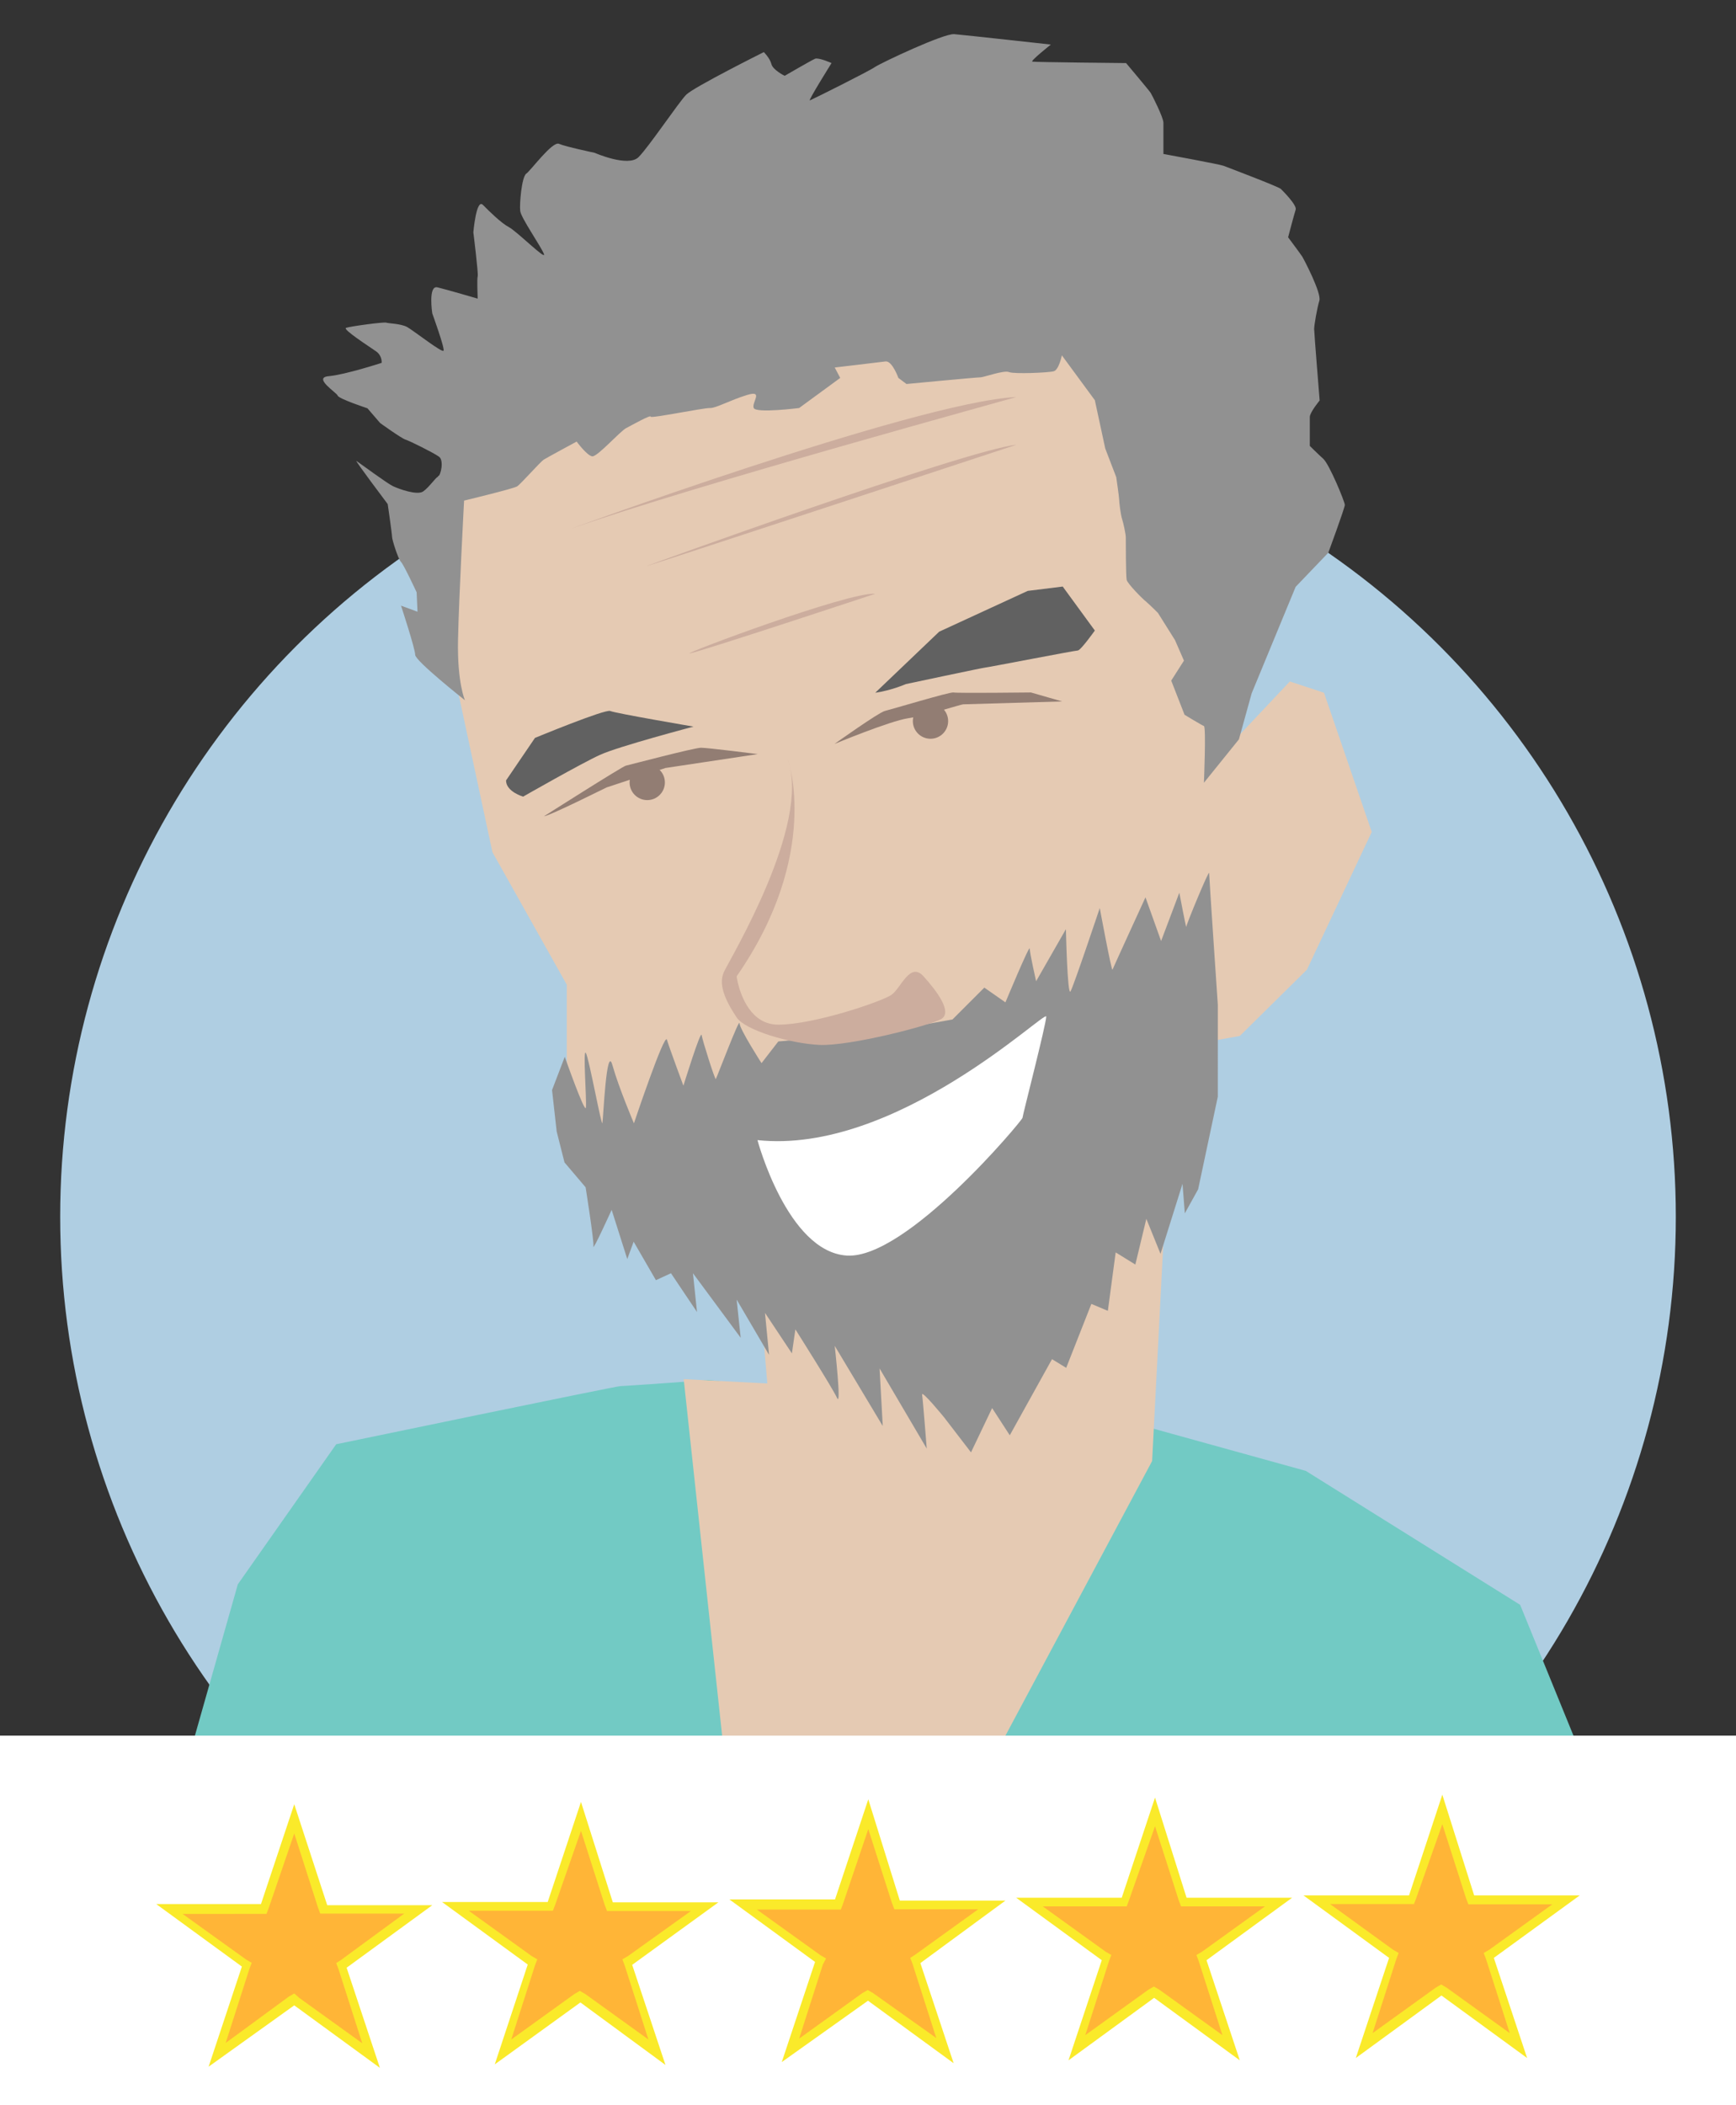 <?xml version="1.0" encoding="utf-8"?>
<!-- Generator: Adobe Illustrator 25.0.0, SVG Export Plug-In . SVG Version: 6.00 Build 0)  -->
<svg version="1.1" id="Livello_1" xmlns="http://www.w3.org/2000/svg" xmlns:xlink="http://www.w3.org/1999/xlink" x="0px" y="0px"
	 width="600px" height="727.5px" viewBox="0 0 600 727.5" style="enable-background:new 0 0 600 727.5;" xml:space="preserve">
<rect x="0" y="0" width="600" height="727.5" fill="#333333" stroke="none"/>
<style type="text/css">
	.st0{fill:#AFCEE2;}
	.st1{fill:#72CAC4;}
	.st2{fill:#E5CAB3;}
	.st3{fill:#919191;}
	.st4{fill:#616161;}
	.st5{fill:#927D73;}
	.st6{fill:#CCAD9E;}
	.st7{fill:#FFFFFF;}
	.st8{fill:#FFB537;}
	.st9{fill:#FAEA2A;}
</style>
<circle class="st0" cx="300" cy="420.5" r="279.2"/>
<g>
	<path class="st1" d="M56.5,638.1l25.7-90.6l34-48.4c0,0,96.7-20.1,98.3-20.1s30.4-2.1,30.4-2.1l150.8,16l55.6,15.4l74.1,46.3
		l29.8,73.1c0,0-392.1,35-396.7,34S56.5,638.1,56.5,638.1z"/>
	<polygon class="st2" points="174.9,264.3 150.2,221 151.5,164.5 171.8,160 179.8,262.5 	"/>
	<polygon class="st2" points="405.6,361.1 398.2,504.9 340.5,612.9 251,612.9 236.3,476.6 265.2,478.1 261.8,437.7 321,382.2 	"/>
	<path class="st2" d="M163,164.3l-4.6,75.1l11.8,55.1l25.7,45.8V384c0,0,7.2,34,28.3,43.7c21.1,9.8,42.2,22.6,42.2,22.6
		s18,21.1,38.1,21.6s45.8-6.2,58.1-23.7c12.3-17.5,50.9-64.3,53-76.1c2.1-11.8,5.1-111.1,0-124.5s-23.2-98.8-29.3-108.6
		c-6.2-9.8-40.6-30.4-47.3-31.9c-6.7-1.5-101.4,13.4-104.4,13.9c-3.1,0.5-48.4,21.1-52,22.6C179,145.2,163,164.3,163,164.3z"/>
	<path class="st2" d="M410,273.1c3.1-2.8,35.8-37.6,35.8-37.6l11.8,3.9l16.5,48.1l-22.4,47.6L428.5,358l-10,1.8l-8.5-3.1l-16-18.3
		L410,273.1z"/>
	<path class="st3" d="M160.7,242c0,0-17.2-13.6-17.2-15.7s-4.9-17-4.9-17l5.7,2.1l-0.3-6.7c0,0-4.4-9.5-5.4-10.5s-3.1-7.7-3.1-8.7
		s-1.5-11.3-1.5-11.3s-11.6-15.4-10.8-14.9s10.5,7.7,12.6,8.7s8.5,3.3,10.5,1.8c2.1-1.5,4.1-4.6,5.1-5.1s2.1-5.7,0.3-6.9
		c-1.8-1.3-10-5.4-11.6-5.9c-1.5-0.5-8.7-5.7-8.7-5.7l-4.4-5.1c0,0-10-3.3-10.3-4.4c-0.3-1-8.7-6.2-3.1-6.7
		c5.7-0.5,18.3-4.6,18.3-4.6s0.3-2.3-1.8-3.9c-2.1-1.5-11.8-7.7-10.5-8.2s13.1-2.1,13.9-1.8c0.8,0.3,4.9,0.3,7.2,1.5
		c2.3,1.3,12.1,9,12.6,8.2s-3.9-12.9-3.9-12.9s-1.5-9.8,1.8-9s13.9,3.9,13.9,3.9s-0.3-6.9,0-7.7c0.3-0.8-1.5-15.2-1.5-15.2
		s1-11.8,3.3-9.5s6.2,6.2,9,7.7s12.9,11.6,12.1,9.3c-0.8-2.3-8-12.6-8.2-14.9c-0.3-2.3,0.5-11.8,2.1-12.9c1.5-1,9-11.3,11.3-10.3
		s12.3,3.1,12.3,3.1s11.6,5.1,15.2,1.5s13.9-19,16.5-21.6S264,18,264,18s2.1,2.1,2.6,4.1c0.5,2.1,4.6,4.1,4.6,4.1s9.3-5.4,10.5-5.9
		c1.3-0.5,5.7,1.5,5.7,1.5s-8.2,13.1-7.5,12.9c0.8-0.3,20.3-10,22.6-11.6c2.3-1.5,23.7-11.6,27.3-11.3s33.4,3.6,33.4,3.6
		s-7.2,5.7-6.4,5.9s32.4,0.5,32.4,0.5s8,9.5,8.5,10.3s4.4,8.5,4.4,10.3s0,10.8,0,10.8s19.6,3.6,20.8,4.1c1.3,0.5,19,7.2,19.8,8
		s5.7,5.7,5.1,7.2c-0.5,1.5-2.6,9.5-2.6,9.5s4.4,5.9,4.9,6.7c0.5,0.8,6.7,12.6,5.9,15.2c-0.8,2.6-1.8,8.5-1.8,9.8s1.9,24.7,1.9,24.7
		s-3.4,4.1-3.4,5.7c0,1.5,0,10,0,10s2.6,2.6,4.6,4.4c2.1,1.8,7.5,14.9,7.5,16c0,1-5.7,16.5-5.7,16.5l-11.3,11.8l-15.2,36.8
		l-4.4,15.9l-12.1,15c0,0,0.8-19.3,0-19.6s-6.7-3.9-6.7-3.9l-4.6-11.8l4.4-6.9l-3.1-7.1l-5.9-9.4c0,0-2.8-2.8-4.1-3.9
		c-1.3-1-6.4-6.2-6.7-7.5c-0.3-1.3-0.3-13.6-0.3-14.7c0-1-0.8-4.9-1.3-6.4s-1-5.9-1-6.7s-1-7.7-1-7.7L382,155l-3.6-16.7L367,122.8
		c0,0-1,5-2.8,5.5s-13.6,1-15.4,0.3c-1.8-0.8-8.7,1.8-10,1.8s-25.5,2.3-25.5,2.3l-2.8-2.1c0,0-2.1-5.9-4.4-5.7
		c-2.3,0.3-17.6,2.1-17.6,2.1l1.9,3.6L276.2,141c0,0-14.9,1.9-15.7,0c-0.8-1.9,3.6-6.3-2.3-4.5s-10.8,4.6-12.8,4.5
		c-2.1-0.1-20.6,3.7-20.5,3c0.1-0.8-6.3,2.8-8.4,3.9c-2.1,1-10,10-11.8,9.8s-5.4-5.1-5.4-5.1s-10,5.4-11.3,6.2s-8,8.5-9.3,9.3
		s-18.3,4.9-18.3,4.9s-1.8,33.4-2.1,48.2S160.7,242,160.7,242z"/>
	<path class="st4" d="M174.9,269.7l10-14.7c0,0,24.2-10,26-9.3c1.8,0.8,28.8,5.4,28.8,5.4s-26.2,6.9-32.4,9.8
		c-6.2,2.8-26.5,14.4-26.5,14.4S174.9,273.6,174.9,269.7z"/>
	<path class="st4" d="M302.5,239.4l22.1-21.1l30.6-14.1l12.1-1.5l11.1,15.2c0,0-4.9,6.9-5.9,6.9s-31.4,5.9-32,5.9
		s-27.4,5.7-27.4,5.7S308.1,238.6,302.5,239.4z"/>
	<path class="st5" d="M188,282.1c0,0,27-17.2,28.3-17.5s23.7-6.2,26-6.2s19.6,2.2,19.6,2.2l-31.9,4.8l-20.3,6.7
		C209.6,272.1,190.3,281.8,188,282.1z"/>
	<path class="st5" d="M288.4,257.1c0,0,15.3-10.9,17.4-11.4s22.4-6.6,23.7-6.4c1.3,0.3,26.8,0,26.8,0l10.8,3.1c0,0-33.4,1-34.2,1
		s-12.6,3.9-19,4.8C307.4,249.2,288.4,257.1,288.4,257.1z"/>
	<circle class="st5" cx="223.7" cy="270.4" r="6.1"/>
	<circle class="st5" cx="321.6" cy="249.2" r="6.1"/>
	<path class="st6" d="M198,182.5c-8.7,3.1,118.6-43.7,153.3-45.3C351.3,137.3,239.4,167.9,198,182.5z"/>
	<path class="st6" d="M351.3,153.7c0,0-124.1,40.9-127.7,41.9C220.1,196.7,334.4,155.3,351.3,153.7z"/>
	<path class="st6" d="M302.5,205.2c0,0-60.7,20.1-64.1,20.6C235.1,226.3,293.5,204.4,302.5,205.2z"/>
	<path class="st3" d="M195.2,365.2c0,0,7.1,20.2,7.3,17.5c0.3-2.7-1.1-20.7,0-18.8s5.4,25.6,5.7,24.2c0.3-1.3,1.4-27.7,3.5-19.9
		c2.2,7.8,7.4,20,7.4,20s10.6-31.6,11.4-28.9c0.8,2.7,5.7,15.9,5.7,15.9s6-19.4,6.3-17.5s4.6,15.5,4.9,15.2
		c0.3-0.4,8.2-21.3,8.2-19.3s7.6,13.8,7.6,13.8l5.8-7.5l33.7-2.8l26.5-4.8l11-11l7.3,5.1c0,0,8.4-20.2,8.4-18.6s2.2,11.3,2.2,11.3
		l10.3-18c0,0,0.5,23.4,1.6,21.5s10.1-28.8,10.1-28.8s4.1,22.1,4.4,21.3s11.4-25,11.4-25l5.4,15.1l6.3-16.7c0,0,2.4,12.7,2.4,11.8
		c0-0.8,7.9-19.9,7.9-18.6s3,45.5,3,45.5V379l-6.8,32l-4.6,8.3l-0.8-10.2l-7.6,24.2l-4.9-12.1l-3.8,15.8l-6.8-4.2l-2.7,20.2
		l-5.7-2.4l-8.7,22.1l-4.9-3L349,496l-6.1-9.4l-7.3,15.3l-9.3-12.1c0,0-7.9-9.7-7.6-7.8c0.3,1.9,1.6,18.6,1.6,18.6L304,472.9
		l1.1,19.9l-16.6-27.7c0,0,2.4,21.5,0.8,18s-14.4-23.7-14.4-23.7l-1.2,8.3l-9.3-14l1.4,14.5l-11.2-19.1l1.4,13.2L239.5,440l1.4,13.4
		l-9-13.4l-5.2,2.4l-7.7-13.3l-2.2,6l-5.4-17c0,0-6.5,14.3-6.3,12.7c0.3-1.6-2.7-20.5-2.7-20.5l-7.3-8.6l-2.7-10.7l-1.6-14.3
		L195.2,365.2z"/>
	<path class="st6" d="M254.6,337.4c0,0,0.1,0.9,0.4,2.2c1.1,4.5,4.5,14.5,14,14.5c12.3,0,35.8-8,39.1-10.3
		c3.3-2.3,6.4-11.6,11.1-6.4c4.6,5.1,10,12.3,6.2,14.7c-3.9,2.3-31.9,9.5-42.2,9c-10.3-0.5-25.7-5.1-28.6-9.5s-6.7-10.8-4.4-15.7
		s30.1-50.9,22.1-73.3C272.4,262.5,283.9,295.2,254.6,337.4z"/>
	<path class="st7" d="M261.8,394c0,0,10.3,38.6,30.9,39.9s60.7-46.8,60.7-47.6s8.2-32.4,8.2-35S309.7,399.1,261.8,394z"/>
</g>
<rect x="-62.7" y="599.8" class="st7" width="679.4" height="149.7"/>
<g>
	<g>
		<polygon class="st8" points="101.7,691.1 75,710.4 85.3,679.2 58.6,659.8 91.6,659.8 101.7,628.6 111.8,659.8 144.7,659.8 
			118.1,679.2 128.2,710.4 		"/>
		<g>
			<path class="st9" d="M101.7,633.6l8.2,25.6l0.8,2.1h2.1h26.9l-21.8,16l-1.7,1.1l0.8,2.1l8.2,25.6l-21.8-15.7l-1.7-1.5l-1.9,1.1
				L78,706l8.2-25.6l0.8-2.1l-1.9-1.1l-22-15.8H90h2.1l0.8-2.1L101.7,633.6 M101.7,623.5L90.2,658H54l29.6,21.6l-11.5,34.6
				l29.6-21.2l29.6,21.6L119.8,680l29.6-21.6h-36.3L101.7,623.5L101.7,623.5z"/>
		</g>
	</g>
	<g>
		<polygon class="st8" points="200.8,690.3 174.3,709.4 184.4,678.3 157.8,658.8 190.7,658.8 200.8,627.7 210.9,658.8 244,658.8 
			217.2,678.3 227.5,709.4 		"/>
		<g>
			<path class="st9" d="M200.8,632.7l8.2,25.6l0.8,2.1h2.1h26.9L217,676l-1.9,1.1l0.8,2.1l8.2,25.6l-21.8-15.7l-1.9-1.1l-1.9,1.1
				l-21.8,15.7l8.2-25.6l0.8-2.1l-1.9-1.1L162,660.3h27h2.1l0.8-2.1L200.8,632.7 M200.8,622.7l-11.5,34.6h-36.5l29.6,21.6L171,713.4
				l29.6-21.4l29.4,21.6L218.5,679l29.8-21.6h-36.5L200.8,622.7L200.8,622.7z"/>
		</g>
	</g>
	<g>
		<polygon class="st8" points="300.1,689.4 273.4,708.6 283.5,677.5 256.9,658 289.8,658 300.1,626.9 310.2,658 343.1,658 
			316.5,677.5 326.6,708.6 		"/>
		<g>
			<path class="st9" d="M300.1,632.1l8.2,25.6l0.8,2.1h2.1h26.9l-21.8,15.7l-1.7,1.1l0.8,2.1l8.2,25.6l-21.8-15.5l-1.9-1.1l-1.9,1.1
				l-21.8,15.7l8.2-25.6l1.1-2.1l-1.9-1.1l-22-15.8h26.9h2.1l0.8-2.1L300.1,632.1 M300.1,621.8l-11.5,34.6h-36.5l29.6,21.6
				l-11.5,34.6l29.8-21.2l29.6,21.6l-11.5-34.6l29.4-21.6H311L300.1,621.8L300.1,621.8z"/>
		</g>
	</g>
	<g>
		<polygon class="st8" points="399.2,688.6 372.7,707.7 382.8,676.6 356.2,657.5 389.1,657.5 399.2,626 409.3,657.5 442.3,657.5 
			415.6,676.6 425.7,707.7 		"/>
		<g>
			<path class="st9" d="M399.2,631.1l8.2,25.6l0.8,2.1h2.1h26.9l-21.8,15.7l-1.9,1.1l0.8,2.1l8.2,25.6l-21.8-15.7l-1.9-1.1l-1.9,1.1
				l-21.8,15.7l8.2-25.6l0.8-2.1l-1.9-1.1l-21.8-15.7h26.9h2.1l0.8-2.1L399.2,631.1 M399.2,621.2l-11.5,34.6h-36.5l29.6,21.6
				L369.3,712l29.6-21.6l29.6,21.6L417,677.4l29.6-21.6h-36.5L399.2,621.2L399.2,621.2z"/>
		</g>
	</g>
	<g>
		<polygon class="st8" points="498.5,687.6 471.8,706.9 481.9,675.8 455.3,656.5 488.2,656.5 498.5,625.2 508.6,656.5 541.4,656.5 
			514.9,675.8 525,706.9 		"/>
		<g>
			<path class="st9" d="M498.5,630.4l8.2,25.6l0.8,2.1h2.1h26.9l-21.8,15.7l-1.9,1.1l0.8,2.1l8.2,25.6L500,686.9l-1.9-1.1l-1.9,1.1
				l-21.8,15.7l8.2-25.6l0.8-2.1l-1.9-1.1L459.7,658h26.9h2.1l0.8-2.1L498.5,630.4 M498.5,620.2L487,655h-36.5l29.6,21.6l-11.5,34.6
				l29.6-21.6l29.6,21.6l-11.5-34.6L546,655h-36.5L498.5,620.2L498.5,620.2z"/>
		</g>
	</g>
</g>
</svg>
